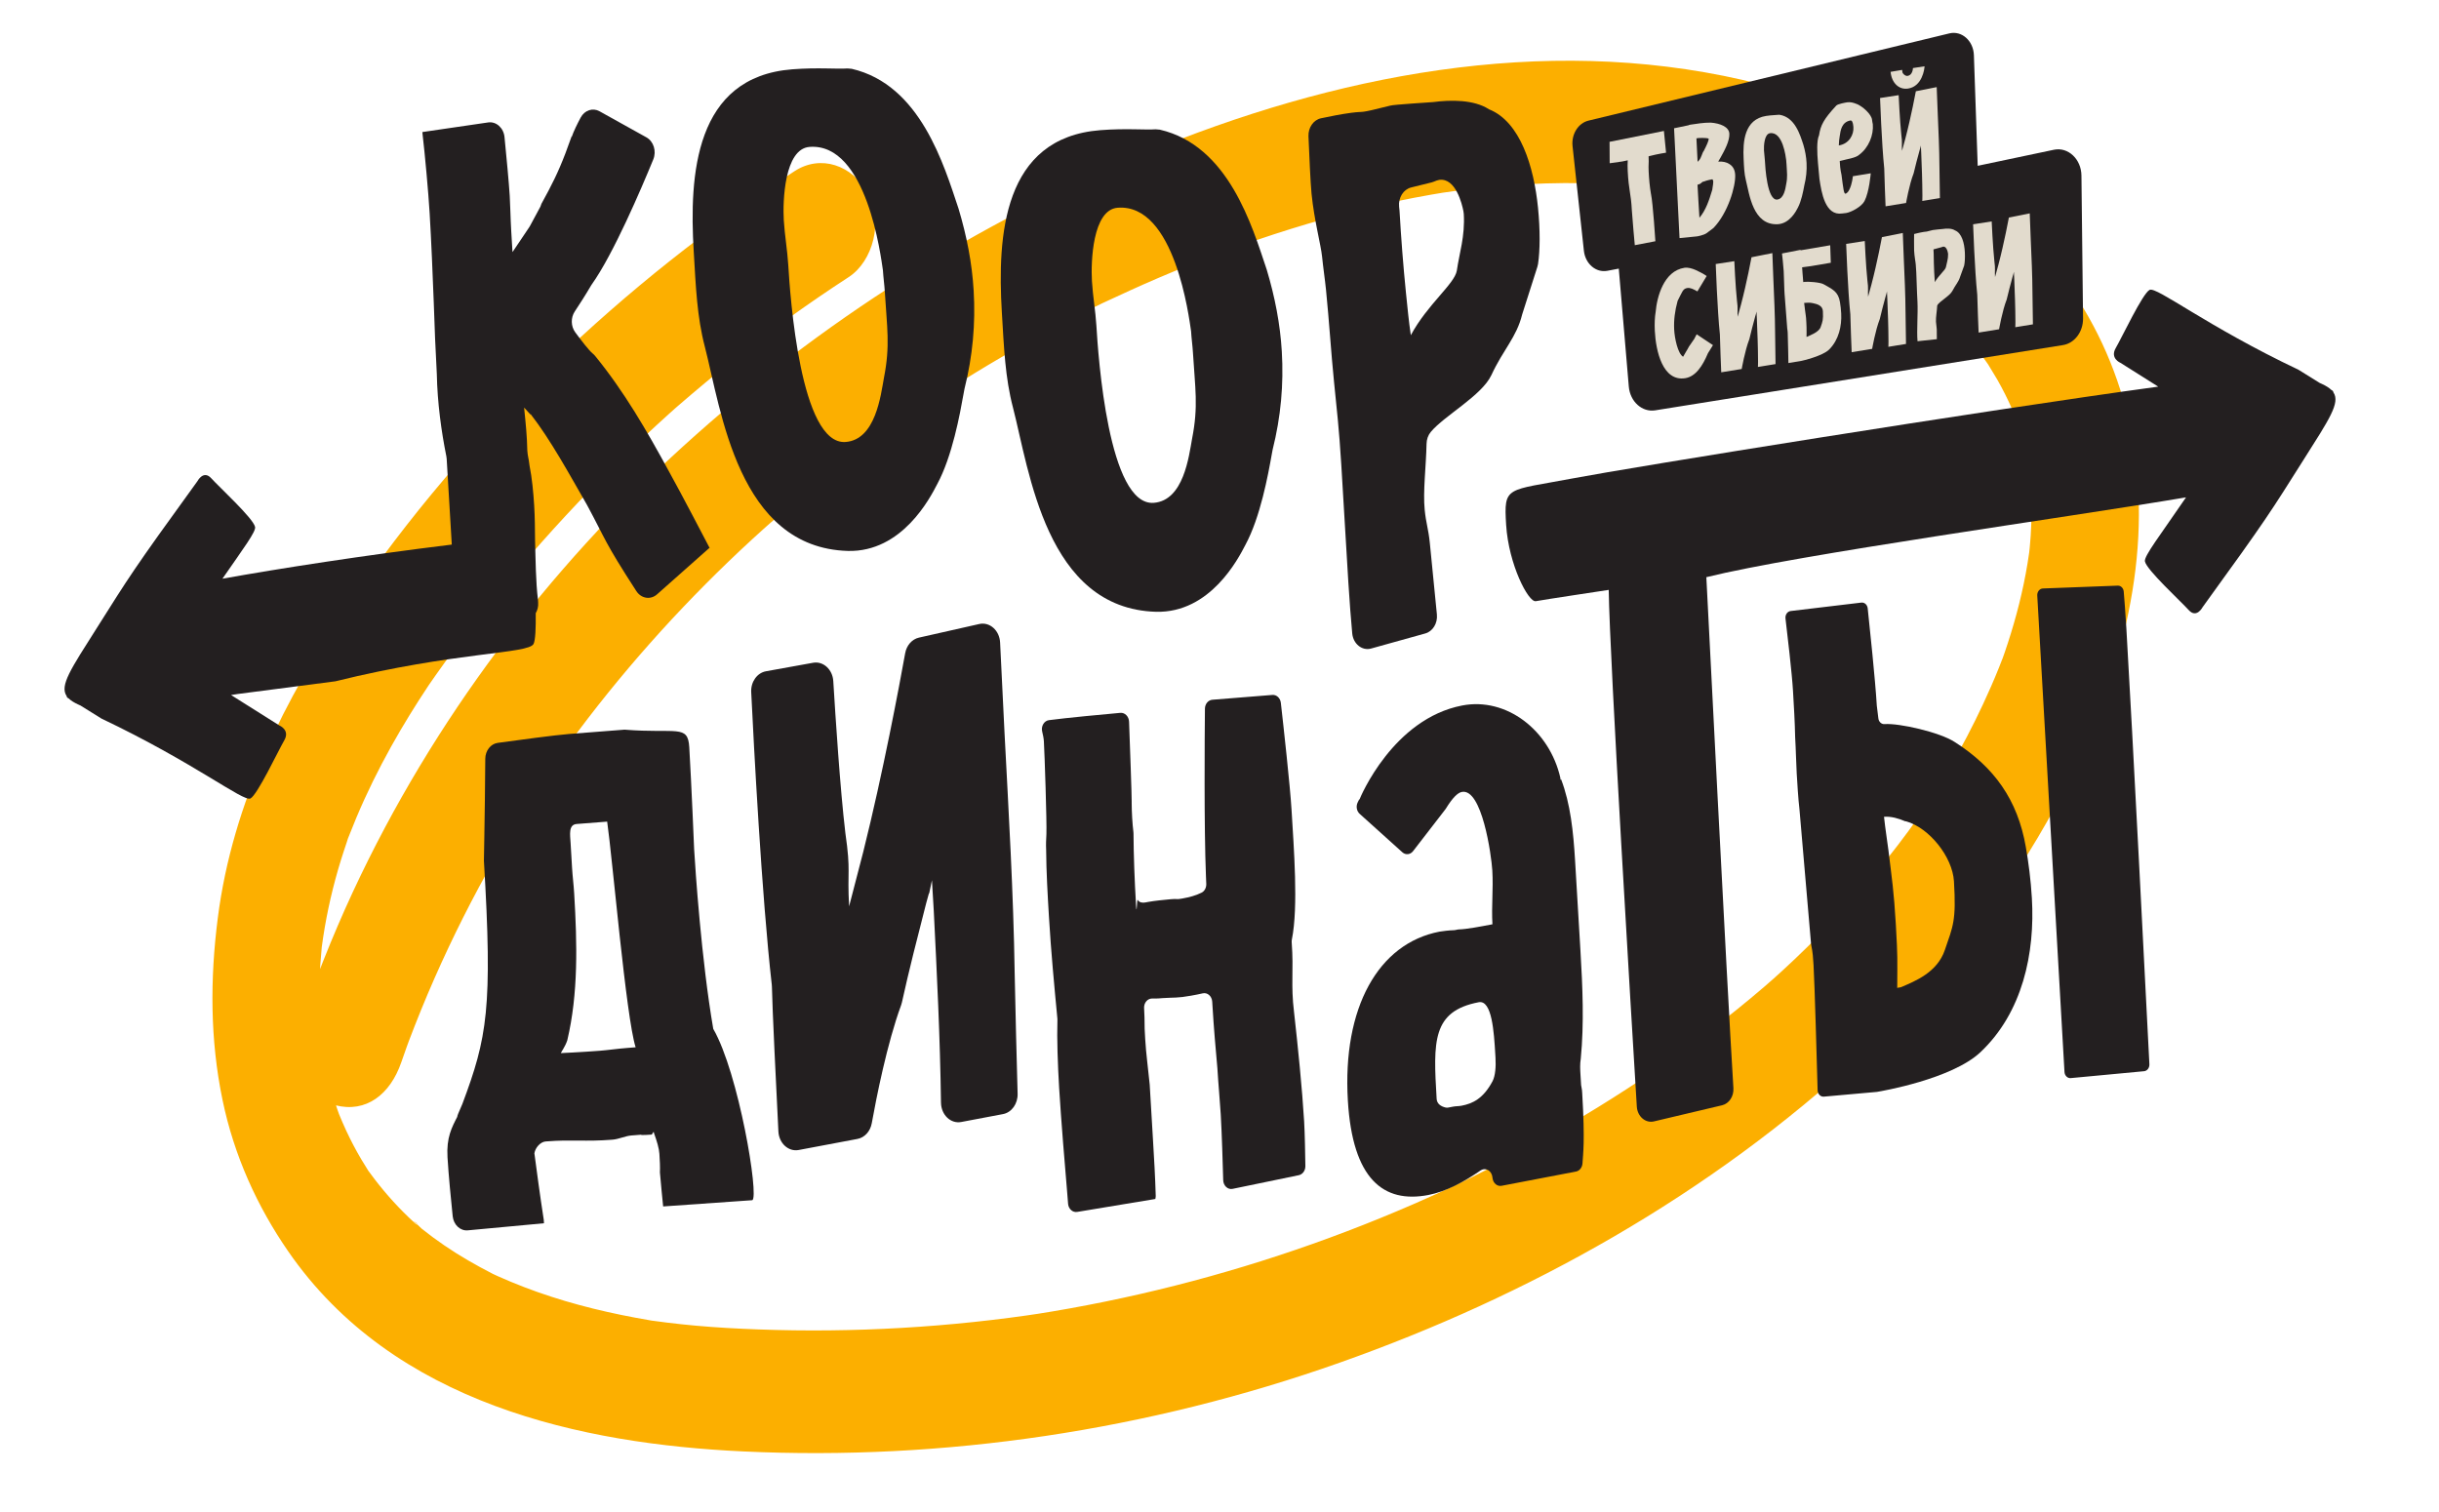 <svg width="150" height="93" viewBox="0 0 150 93" fill="none" xmlns="http://www.w3.org/2000/svg">
<path d="M48.864 10.529C38.428 17.321 28.763 26.398 21.386 37.27C17.562 42.907 14.304 49.313 13.393 56.476C12.916 60.222 12.917 63.95 13.685 67.654C14.396 71.089 15.818 74.204 17.72 76.961C24.215 86.378 35.819 88.81 45.701 89.274C58.064 89.855 70.597 87.989 82.417 83.806C93.94 79.729 105.117 73.542 114.511 64.829C118.91 60.749 122.827 55.959 125.908 50.514C129.246 44.617 131.841 37.494 131.517 30.348C130.854 15.755 118.485 7.504 107.172 4.916C94.853 2.098 82.023 4.605 70.345 9.459C60.105 13.715 50.53 19.715 41.999 27.465C33.774 34.937 26.648 44.228 21.704 54.854C20.426 57.602 19.313 60.446 18.312 63.339C17.675 65.179 19.008 67.56 20.617 67.979C22.519 68.473 23.997 67.314 24.678 65.344C24.791 65.02 24.904 64.695 25.02 64.371C25.07 64.233 25.121 64.095 25.171 63.956C24.904 64.699 25.085 64.188 25.145 64.032C25.389 63.393 25.636 62.757 25.894 62.125C26.426 60.821 26.992 59.535 27.59 58.268C28.762 55.785 30.055 53.378 31.458 51.056C32.146 49.916 32.863 48.797 33.6 47.697C33.201 48.293 33.649 47.629 33.804 47.407C33.993 47.135 34.183 46.865 34.375 46.596C34.758 46.058 35.148 45.525 35.543 44.998C37.156 42.845 38.862 40.785 40.647 38.818C42.441 36.842 44.315 34.96 46.256 33.174C46.495 32.954 46.736 32.736 46.977 32.519C47.166 32.348 47.765 31.826 47.244 32.279C47.769 31.823 48.294 31.37 48.826 30.925C49.82 30.095 50.829 29.288 51.851 28.504C56.023 25.307 60.421 22.499 64.977 20.084C65.496 19.809 66.017 19.539 66.54 19.274C66.822 19.132 67.104 18.991 67.386 18.851C67.507 18.792 67.629 18.732 67.749 18.673C68.536 18.286 67.35 18.858 67.811 18.643C68.949 18.114 70.087 17.588 71.238 17.096C73.918 15.95 76.642 14.934 79.405 14.075C82.244 13.192 85.124 12.477 88.033 11.97C88.219 11.938 89.165 11.784 88.531 11.881C88.888 11.826 89.245 11.777 89.602 11.73C90.316 11.635 91.03 11.555 91.746 11.488C93.222 11.35 94.702 11.272 96.182 11.261C97.603 11.251 99.025 11.302 100.442 11.421C101.148 11.48 101.853 11.556 102.556 11.65C102.707 11.67 102.857 11.693 103.008 11.713C103.536 11.783 102.506 11.618 103.031 11.718C103.429 11.795 103.829 11.857 104.227 11.936C107.07 12.497 109.868 13.366 112.556 14.569C112.805 14.68 113.406 14.967 112.816 14.678C113.097 14.815 113.376 14.957 113.653 15.102C114.25 15.417 114.84 15.751 115.419 16.107C116.502 16.773 117.551 17.512 118.551 18.331C118.693 18.448 118.831 18.571 118.975 18.686C118.947 18.664 118.537 18.285 118.826 18.553C119.062 18.772 119.301 18.989 119.533 19.216C120.027 19.697 120.503 20.202 120.958 20.731C121.35 21.186 121.726 21.658 122.083 22.149C122.192 22.299 122.299 22.451 122.406 22.604C122.385 22.575 122.073 22.073 122.276 22.424C122.464 22.748 122.67 23.058 122.855 23.385C123.178 23.957 123.475 24.548 123.743 25.156C123.877 25.461 124.002 25.77 124.122 26.083C123.827 25.316 124.174 26.297 124.25 26.554C124.449 27.233 124.61 27.926 124.734 28.628C124.775 28.86 124.898 29.894 124.828 29.152C124.871 29.607 124.905 30.062 124.922 30.519C124.952 31.321 124.94 32.124 124.89 32.924C124.868 33.269 124.834 33.612 124.805 33.956C124.865 33.245 124.819 33.838 124.797 33.983C124.762 34.211 124.73 34.44 124.692 34.668C124.419 36.331 124.002 37.962 123.485 39.547C123.36 39.931 123.23 40.313 123.092 40.691C123.299 40.124 123.006 40.895 122.933 41.074C122.629 41.832 122.302 42.578 121.958 43.314C121.33 44.657 120.644 45.965 119.905 47.233C119.575 47.801 119.234 48.36 118.885 48.911C118.696 49.208 118.5 49.499 118.311 49.795C118.336 49.756 118.64 49.319 118.407 49.654C118.265 49.859 118.123 50.066 117.979 50.27C117.172 51.414 116.323 52.52 115.44 53.589C113.632 55.778 111.678 57.809 109.626 59.696C109.373 59.929 109.116 60.157 108.862 60.388C109.35 59.946 108.7 60.526 108.533 60.669C107.976 61.148 107.411 61.617 106.841 62.077C105.777 62.935 104.692 63.762 103.591 64.558C101.274 66.232 98.884 67.773 96.445 69.203C95.163 69.956 93.866 70.676 92.557 71.366C91.902 71.71 91.244 72.046 90.583 72.375C90.442 72.445 89.556 72.876 90.094 72.619C89.714 72.801 89.333 72.98 88.951 73.156C83.559 75.652 77.981 77.626 72.301 79.067C69.435 79.795 66.542 80.386 63.633 80.841C64.242 80.746 63.312 80.886 63.131 80.912C62.773 80.962 62.415 81.011 62.057 81.058C61.34 81.15 60.623 81.235 59.904 81.311C58.416 81.469 56.926 81.591 55.434 81.677C52.501 81.847 49.562 81.879 46.627 81.77C45.339 81.723 44.05 81.654 42.765 81.537C42.192 81.485 41.619 81.424 41.048 81.354C40.802 81.323 40.556 81.291 40.31 81.257C40.149 81.235 39.977 81.221 39.817 81.186C40.042 81.235 40.375 81.277 39.955 81.206C37.619 80.808 35.305 80.267 33.047 79.467C32.501 79.273 31.958 79.066 31.421 78.842C31.154 78.731 30.888 78.617 30.623 78.498C30.511 78.447 30.399 78.392 30.286 78.343C29.851 78.152 31.02 78.719 30.295 78.346C29.279 77.823 28.283 77.257 27.326 76.602C26.855 76.28 26.394 75.94 25.944 75.581C25.807 75.471 25.536 75.139 25.376 75.11C25.667 75.163 25.801 75.501 25.491 75.21C25.371 75.098 25.25 74.987 25.132 74.873C24.272 74.046 23.473 73.136 22.755 72.148C22.263 71.471 22.959 72.503 22.622 71.963C22.486 71.744 22.348 71.526 22.216 71.303C21.883 70.737 21.575 70.152 21.295 69.551C21.137 69.214 20.994 68.871 20.85 68.527C20.794 68.395 20.628 67.86 20.837 68.507C20.787 68.35 20.732 68.196 20.681 68.039C20.429 67.258 20.219 66.459 20.051 65.649C19.984 65.325 19.923 64.999 19.869 64.671C19.833 64.453 19.802 64.233 19.77 64.014C19.761 63.954 19.705 63.404 19.748 63.853C19.794 64.341 19.734 63.637 19.725 63.524C19.712 63.357 19.7 63.19 19.689 63.023C19.661 62.577 19.645 62.129 19.638 61.682C19.628 60.896 19.649 60.109 19.7 59.326C19.722 58.989 19.752 58.653 19.783 58.317C19.851 57.573 19.802 58.164 19.78 58.314C19.812 58.091 19.841 57.868 19.875 57.646C20.12 56.038 20.487 54.455 20.963 52.916C21.079 52.54 21.204 52.169 21.328 51.797C21.55 51.128 21.2 52.093 21.453 51.439C21.756 50.662 22.077 49.894 22.422 49.139C23.09 47.678 23.837 46.264 24.641 44.895C25.003 44.279 25.377 43.672 25.76 43.074C25.967 42.751 26.177 42.431 26.388 42.112C26.307 42.235 26.027 42.635 26.424 42.062C26.548 41.883 26.672 41.704 26.798 41.525C28.584 38.985 30.513 36.572 32.519 34.256C34.528 31.936 36.63 29.722 38.816 27.621C39.314 27.142 39.818 26.669 40.325 26.202C40.598 25.95 40.872 25.7 41.148 25.452C41.305 25.311 41.463 25.17 41.621 25.029C41.356 25.265 41.468 25.163 41.668 24.99C42.787 24.022 43.919 23.075 45.072 22.161C47.379 20.333 49.758 18.629 52.197 17.042C53.698 16.065 54.34 13.581 53.381 11.882C52.403 10.15 50.471 9.484 48.864 10.529Z" fill="#FCAF00"/>
<path d="M43.649 33.693L43.637 33.702C43.646 33.716 43.652 33.725 43.652 33.725L43.649 33.693Z" fill="#231F20"/>
<path d="M49.783 9.036C53.315 8.761 54.179 15.829 54.3 16.622C54.328 17.084 54.39 17.501 54.415 17.921C54.547 20.149 54.759 21.23 54.362 23.245C54.167 24.315 53.849 27.042 52.01 27.185C49.214 27.402 48.59 18.163 48.477 16.272C48.427 15.432 48.257 14.432 48.204 13.549C48.134 12.372 48.238 9.156 49.783 9.036ZM43.345 21.315C44.353 25.205 45.376 33.696 52.151 33.887C55.481 33.966 57.204 30.623 57.634 29.788C58.567 28.069 59.039 25.456 59.261 24.215L59.317 23.915C59.825 21.891 60.001 19.893 59.881 17.876C59.781 16.195 59.46 14.532 58.953 12.84C58.055 10.166 56.614 5.212 52.38 4.232L52.119 4.21C51.494 4.259 50.304 4.14 48.723 4.263C42.727 4.729 42.383 10.751 42.664 15.457C42.794 17.643 42.867 19.495 43.345 21.315" fill="#231F20"/>
<path d="M68.734 12.778C72.265 12.504 73.13 19.571 73.251 20.364C73.278 20.826 73.34 21.244 73.365 21.664C73.498 23.891 73.71 24.972 73.313 26.988C73.118 28.058 72.8 30.785 70.96 30.928C68.165 31.145 67.54 21.906 67.428 20.015C67.378 19.174 67.207 18.174 67.155 17.292C67.085 16.115 67.189 12.899 68.734 12.778ZM62.296 25.058C63.304 28.948 64.327 37.438 71.101 37.63C74.432 37.708 76.154 34.366 76.585 33.53C77.518 31.811 77.99 29.199 78.212 27.957L78.268 27.657C78.775 25.634 78.952 23.636 78.832 21.619C78.732 19.938 78.411 18.274 77.904 16.583C77.005 13.908 75.564 8.954 71.33 7.975L71.07 7.953C70.445 8.001 69.255 7.883 67.673 8.006C61.678 8.472 61.334 14.493 61.614 19.2C61.745 21.386 61.818 23.238 62.296 25.058" fill="#231F20"/>
<path d="M86.784 11.531L88.056 11.216C88.1 11.205 88.143 11.19 88.186 11.172C88.306 11.121 88.423 11.075 88.517 11.063C89.532 10.93 89.918 12.566 89.999 12.979C90.011 13.036 90.019 13.095 90.023 13.153C90.108 14.54 89.745 15.586 89.596 16.645C89.456 17.469 87.798 18.703 86.766 20.619C86.645 19.787 86.557 18.908 86.465 17.988C86.301 16.355 86.166 14.635 86.071 12.952L86.046 12.707C85.991 12.157 86.31 11.649 86.784 11.531ZM84.324 39.89L87.657 38.962C88.118 38.833 88.424 38.333 88.37 37.794C88.23 36.377 87.977 33.818 87.935 33.397C87.847 32.518 87.703 32.197 87.62 31.361C87.506 30.233 87.705 28.699 87.734 27.298C87.739 27.026 87.829 26.766 87.993 26.569C88.829 25.563 91.135 24.332 91.724 23.066C92.456 21.486 93.272 20.743 93.614 19.342L94.546 16.423C94.565 16.363 94.58 16.303 94.59 16.241C94.716 15.413 94.726 14.141 94.588 12.77C94.337 10.259 93.502 7.485 91.57 6.721C90.656 6.12 89.211 6.139 88.148 6.278C88.039 6.293 85.677 6.432 85.498 6.498C83.399 7.027 84.046 6.815 83.093 6.939C82.505 7.016 81.784 7.159 81.242 7.275C80.779 7.374 80.451 7.846 80.472 8.384C80.518 9.492 80.596 11.276 80.661 11.921C80.825 13.553 81.236 15.068 81.308 15.779C81.379 16.491 81.483 17.156 81.55 17.825C81.747 19.792 81.858 21.643 82.043 23.484C82.114 24.195 82.19 24.949 82.278 25.827C82.567 28.709 82.83 35.444 83.163 38.961C83.224 39.608 83.77 40.044 84.324 39.89" fill="#231F20"/>
<path d="M38.577 64.457C37.989 64.502 37.402 64.59 36.887 64.63C35.747 64.719 34.494 64.774 34.494 64.774C34.492 64.731 34.766 64.373 34.89 63.983C35.569 61.102 35.499 58.067 35.313 54.958C35.281 54.412 35.214 53.91 35.184 53.406L35.092 51.851C35.062 51.347 34.95 50.722 35.465 50.682L37.341 50.536C37.653 52.665 38.504 62.604 39.092 64.416L38.577 64.457ZM42.69 52.231C42.69 52.231 42.526 48.233 42.391 45.964C42.305 44.535 41.639 45.136 38.409 44.88L35.025 45.143C34.144 45.212 31.819 45.526 30.609 45.693C30.176 45.753 29.85 46.17 29.845 46.668C29.834 48.017 29.81 50.559 29.786 51.504L29.761 52.941C30.302 62.018 29.965 63.817 28.435 67.904C28.372 68.079 28.173 68.474 28.112 68.689L28.147 68.645C27.782 69.348 27.449 69.966 27.522 71.184C27.587 72.278 27.739 73.826 27.841 74.809C27.896 75.336 28.306 75.719 28.769 75.676L33.455 75.24L33.442 75.03C33.202 73.487 32.999 71.94 32.866 70.938C32.919 70.595 33.23 70.234 33.561 70.208C35.253 70.076 35.928 70.235 37.657 70.1C38.062 70.069 38.456 69.87 38.824 69.841C38.898 69.835 38.971 69.83 39.081 69.821L39.413 69.795C39.415 69.837 40.041 69.789 40.077 69.786C40.114 69.783 40.175 69.567 40.217 69.648L40.219 69.69C40.397 70.183 40.535 70.637 40.554 70.973C40.58 71.393 40.602 71.771 40.585 72.11C40.603 72.405 40.784 74.206 40.784 74.206L46.268 73.822C46.699 73.619 45.431 65.992 43.866 63.285C43.132 59.036 42.762 53.45 42.69 52.231Z" fill="#231F20"/>
<path d="M61.78 45.096L61.507 39.519C61.47 38.773 60.865 38.237 60.224 38.382L56.514 39.219C56.089 39.316 55.756 39.693 55.669 40.177C55.312 42.157 54.318 47.485 53.09 52.399L52.221 55.748C52.096 53.524 52.339 53.651 51.991 51.239C51.668 48.515 51.381 44.098 51.248 41.894C51.205 41.175 50.63 40.653 50.007 40.765L47.106 41.289C46.561 41.388 46.169 41.94 46.2 42.57C46.355 45.761 46.842 55.096 47.465 60.566C47.471 60.612 47.473 60.656 47.474 60.702C47.493 61.928 47.746 67.094 47.872 69.593C47.908 70.321 48.49 70.853 49.121 70.734L52.735 70.053C53.175 69.971 53.525 69.586 53.614 69.087C53.892 67.546 54.553 64.18 55.42 61.823C55.44 61.769 55.456 61.715 55.468 61.658C55.899 59.693 56.429 57.63 56.958 55.566C57.318 54.185 56.971 55.776 57.315 54.142L57.428 56.034C57.619 59.864 57.816 63.779 57.871 67.804C57.872 67.813 57.872 67.822 57.872 67.832C57.886 68.576 58.471 69.134 59.114 69.012L61.685 68.526C62.216 68.425 62.601 67.892 62.584 67.276C62.535 65.466 62.438 61.817 62.404 59.892C62.327 54.895 62.034 49.978 61.78 45.096Z" fill="#231F20"/>
<path d="M79.585 62.258C79.374 60.541 79.573 59.737 79.44 57.957C79.436 57.899 79.439 57.841 79.451 57.784C79.857 55.776 79.57 52.16 79.43 49.798C79.343 48.339 78.929 44.61 78.773 43.231C78.74 42.936 78.511 42.723 78.252 42.744L74.561 43.04C74.305 43.06 74.106 43.299 74.104 43.592C74.087 45.298 74.045 50.821 74.167 53.897C74.174 54.024 74.184 54.196 74.187 54.379C74.191 54.603 74.081 54.813 73.901 54.904C73.528 55.09 73.141 55.188 72.706 55.267C72.27 55.346 72.485 55.264 72.011 55.308C71.536 55.352 71.025 55.402 70.625 55.474L70.428 55.51C70.262 55.54 70.06 55.514 69.97 55.352C69.918 55.257 69.912 56.433 69.868 55.697C69.776 54.155 69.719 52.606 69.711 51.256C69.711 51.233 69.71 51.212 69.707 51.19C69.641 50.656 69.602 49.997 69.598 49.332L69.601 49.374C69.608 49.004 69.488 45.749 69.438 44.392C69.426 44.067 69.182 43.821 68.899 43.846C67.881 43.938 65.621 44.148 64.51 44.295C64.212 44.334 64.013 44.67 64.096 45.001C64.145 45.198 64.188 45.412 64.199 45.597C64.244 46.354 64.385 50.576 64.355 51.303C64.336 51.604 64.323 51.989 64.338 52.241C64.347 53.641 64.432 55.069 64.51 56.373C64.639 58.544 64.833 60.579 65.03 62.653C65.032 62.679 65.033 62.703 65.032 62.729C64.996 63.92 65.052 65.464 65.138 66.92C65.249 68.769 65.517 72.034 65.631 73.33C65.643 73.531 65.666 73.804 65.688 74.047C65.717 74.363 65.971 74.588 66.247 74.543L71.053 73.747C71.053 73.747 71.082 73.615 71.079 73.572C71.046 72.39 70.975 71.212 70.91 70.12L70.708 66.716C70.611 65.714 70.486 64.845 70.431 63.92C70.396 63.338 70.391 63.249 70.387 62.588C70.387 62.576 70.387 62.563 70.386 62.551C70.375 62.364 70.364 62.166 70.362 61.977C70.359 61.671 70.576 61.421 70.844 61.417C71.014 61.415 71.174 61.425 71.492 61.392C72.223 61.344 72.41 61.395 73.246 61.243C73.503 61.197 73.739 61.153 73.965 61.099C74.255 61.028 74.532 61.272 74.552 61.611L74.57 61.894C74.65 63.239 74.761 64.494 74.87 65.705C74.93 66.714 75.024 67.674 75.077 68.557C75.144 69.697 75.201 71.596 75.228 72.59C75.238 72.933 75.512 73.186 75.807 73.124L79.878 72.283C80.114 72.234 80.285 71.996 80.281 71.722C80.272 71.016 80.248 69.7 80.206 68.984C80.085 66.967 79.819 64.34 79.585 62.258Z" fill="#231F20"/>
<path d="M91.796 66.496C91.219 67.585 90.558 67.881 89.887 68.01C89.701 68.046 89.549 68.032 89.363 68.068L89.074 68.123C89.019 68.134 88.961 68.135 88.906 68.122C88.603 68.05 88.372 67.889 88.354 67.581C88.143 64.052 88.071 62.195 90.941 61.645C91.761 61.488 91.881 63.505 91.959 64.808L91.974 65.06C92.006 65.606 91.964 66.167 91.796 66.496ZM97.264 66.88C97.253 66.834 97.242 66.788 97.239 66.741L97.198 66.056C97.181 65.762 97.163 65.468 97.218 65.118C97.428 62.952 97.333 60.718 97.197 58.449L96.869 52.943C96.764 51.178 96.584 49.427 96.005 47.924L95.97 47.973L95.963 47.847C95.298 44.914 92.65 42.871 89.929 43.393C85.679 44.207 83.666 49.013 83.601 49.196L83.598 49.154L83.499 49.354C83.382 49.59 83.433 49.888 83.619 50.056L86.246 52.422C86.446 52.602 86.735 52.572 86.903 52.354L88.897 49.772C88.907 49.758 88.918 49.742 88.927 49.728C89.332 49.069 89.648 48.759 89.906 48.71C91.136 48.474 91.72 52.571 91.778 53.537C91.847 54.714 91.719 55.716 91.786 56.85L91.674 56.872C91.092 56.983 90.191 57.156 89.727 57.166C89.704 57.166 89.682 57.169 89.659 57.173L89.474 57.209C89.447 57.214 89.419 57.216 89.392 57.216C89.177 57.218 88.707 57.27 88.533 57.303C84.768 58.025 82.553 61.978 82.894 67.692C83.182 72.525 85.081 74.031 87.84 73.502C88.955 73.288 90.075 72.67 91.053 71.994C91.294 71.827 91.609 71.931 91.734 72.221C91.734 72.222 91.735 72.223 91.735 72.225C91.755 72.269 91.769 72.316 91.776 72.366L91.797 72.495C91.845 72.789 92.09 72.986 92.349 72.936L96.925 72.059C97.147 72.017 97.311 71.803 97.325 71.546C97.356 70.956 97.488 70.283 97.306 67.226C97.299 67.122 97.292 66.99 97.264 66.88" fill="#231F20"/>
<path d="M130.611 36.388C130.594 36.174 130.433 36.014 130.245 36.021L125.637 36.196C125.436 36.204 125.28 36.4 125.293 36.629L126.967 65.933C126.98 66.16 127.154 66.331 127.352 66.312L131.862 65.888C132.055 65.87 132.2 65.68 132.189 65.459C132.043 62.584 131.143 44.862 130.773 38.653C130.716 37.687 130.65 36.85 130.611 36.388Z" fill="#231F20"/>
<path d="M119.609 58.434C119.137 59.822 117.764 60.351 116.936 60.711C116.791 60.764 116.752 60.725 116.681 60.772L116.687 59.632C116.703 58.66 116.635 57.525 116.595 56.853C116.47 54.752 116.356 54.085 116.138 52.287C116.066 51.702 115.953 51.035 115.868 50.239C116.31 50.205 116.761 50.339 117.178 50.517L117.215 50.514C118.643 50.91 120.08 52.698 120.17 54.211C120.316 56.648 120.112 56.96 119.609 58.434ZM124.589 52.094C124.083 49.178 122.634 47.18 120.214 45.638C119.291 45.034 116.781 44.469 115.899 44.538C115.712 44.552 115.547 44.4 115.521 44.188L115.425 43.406C115.424 43.397 115.423 43.388 115.423 43.379C115.33 41.824 114.986 38.552 114.865 37.418C114.841 37.198 114.668 37.041 114.474 37.064L110.125 37.583C109.925 37.607 109.782 37.814 109.809 38.042C109.925 39.012 110.207 41.423 110.27 42.484C110.325 43.409 110.385 44.418 110.403 45.345C110.451 46.143 110.461 46.944 110.499 47.575C110.534 48.163 110.594 49.172 110.666 49.757L111.383 58.076C111.384 58.094 111.387 58.111 111.391 58.129C111.487 58.574 111.509 58.945 111.534 59.357C111.602 60.498 111.743 65.554 111.785 67.06C111.791 67.292 111.966 67.47 112.169 67.452L115.424 67.161C115.432 67.16 115.438 67.159 115.446 67.158C115.69 67.118 120.026 66.379 121.794 64.723C124.384 62.285 125.164 58.636 124.961 55.232C124.896 54.139 124.758 53.052 124.589 52.094" fill="#231F20"/>
<path d="M20.628 41.905C28 40.082 32.511 40.226 32.815 39.605C32.931 39.367 32.958 38.613 32.948 37.715C33.054 37.533 33.113 37.313 33.098 37.077L33.091 36.944C33.089 36.922 33.087 36.9 33.084 36.877C32.952 35.834 32.938 34.377 32.907 33.251C32.904 32.576 32.894 31.775 32.853 31.102C32.804 30.283 32.716 29.385 32.568 28.648C32.56 28.61 32.555 28.573 32.552 28.535C32.527 28.265 32.449 28.03 32.43 27.716C32.414 26.83 32.327 25.993 32.241 25.155L32.236 25.071L32.631 25.505L32.628 25.463C33.869 27.055 35.032 29.202 36.103 31.061C37.292 33.268 37.12 33.242 39.134 36.355C39.434 36.819 40.01 36.91 40.409 36.557L43.637 33.694C43.466 33.366 41.86 30.285 41.155 29.022C39.766 26.469 38.386 24.079 36.595 21.886C36.549 21.829 36.498 21.782 36.443 21.737C36.216 21.55 35.738 20.928 35.377 20.438C35.107 20.071 35.094 19.54 35.349 19.158C35.628 18.737 36.002 18.157 36.348 17.566C36.362 17.542 36.376 17.52 36.392 17.498C37.716 15.642 39.434 11.62 40.177 9.807C40.386 9.299 40.198 8.695 39.756 8.449L36.871 6.844C36.454 6.612 35.951 6.78 35.71 7.233C35.504 7.62 35.279 8.075 35.161 8.421L35.158 8.379L34.777 9.422C34.329 10.597 33.933 11.387 33.299 12.534L33.236 12.708L32.595 13.897C32.578 13.927 32.561 13.956 32.542 13.984L31.552 15.457L31.518 15.501L31.438 14.157C31.395 13.442 31.389 12.725 31.349 12.052C31.302 11.264 31.138 9.547 31.028 8.434C30.972 7.864 30.518 7.459 30.021 7.531L25.978 8.122L25.983 8.206C26.134 9.503 26.345 11.808 26.423 13.111C26.521 14.75 26.614 16.938 26.677 18.622C26.711 19.801 26.797 21.863 26.864 22.998C26.898 24.781 27.145 26.547 27.451 28.067C27.462 28.119 27.468 28.17 27.471 28.223L27.785 33.496C22.36 34.16 17.13 34.975 13.68 35.595C14.966 33.737 15.748 32.7 15.688 32.411C15.579 31.881 13.479 29.958 12.996 29.421C12.512 28.884 12.143 29.595 12.143 29.595C8.09 35.186 7.966 35.447 5.921 38.68C4.355 41.153 3.667 42.16 4.093 42.805C4.105 42.863 4.128 42.907 4.167 42.927C4.181 42.935 4.201 42.946 4.22 42.957C4.358 43.09 4.548 43.211 4.804 43.329C4.851 43.351 4.899 43.372 4.946 43.393C5.544 43.761 6.241 44.199 6.241 44.199C11.937 46.905 14.972 49.337 15.402 49.113C15.833 48.888 17.108 46.181 17.481 45.54C17.854 44.899 17.188 44.625 17.188 44.625C15.913 43.819 14.962 43.219 14.21 42.749C14.466 42.71 14.624 42.686 14.624 42.686L20.628 41.905Z" fill="#231F20"/>
<path d="M143.509 24.139C143.496 24.081 143.474 24.037 143.435 24.017C143.421 24.009 143.401 23.997 143.382 23.986C143.244 23.853 143.053 23.732 142.798 23.614C142.75 23.593 142.703 23.571 142.656 23.55C142.058 23.183 141.36 22.744 141.36 22.744C135.664 20.038 132.63 17.606 132.2 17.831C131.769 18.055 130.495 20.762 130.121 21.404C129.748 22.045 130.413 22.319 130.413 22.319C131.343 22.905 132.098 23.382 132.732 23.781C121.819 25.271 100.238 28.756 96.733 29.424C92.629 30.205 92.477 29.858 92.629 32.289C92.782 34.72 93.997 37.064 94.453 36.977C94.909 36.89 98.937 36.283 98.937 36.283C99.004 40.707 100.342 62.773 100.665 68.066C100.702 68.671 101.198 69.098 101.718 68.975L105.909 67.983C106.339 67.882 106.637 67.432 106.606 66.932C106.212 60.647 104.941 35.501 104.941 35.501C110.626 34.095 127.073 31.837 134.442 30.592C132.849 32.929 131.846 34.206 131.914 34.532C132.023 35.062 134.123 36.986 134.606 37.523C135.09 38.059 135.459 37.349 135.459 37.349C139.512 31.758 139.635 31.496 141.681 28.264C143.246 25.791 143.935 24.783 143.509 24.139Z" fill="#231F20"/>
<path d="M128.01 10.8C127.999 9.786 127.191 9.028 126.317 9.211L121.63 10.198L121.396 3.393C121.366 2.509 120.647 1.87 119.891 2.053L97.694 7.419C97.06 7.572 96.634 8.254 96.713 8.989L97.41 15.424C97.498 16.229 98.154 16.789 98.855 16.656L99.556 16.522L100.172 23.776C100.251 24.703 100.99 25.368 101.797 25.239L126.875 21.225C127.589 21.111 128.118 20.407 128.109 19.583L128.01 10.8Z" fill="#231F20"/>
<path d="M101.538 11.934C101.658 12.499 101.807 14.838 101.807 14.838L100.541 15.081C100.541 15.081 100.379 13.328 100.359 12.929C100.308 11.894 100.165 11.706 100.106 10.53C100.095 10.293 100.093 10.082 100.107 9.86C99.999 9.886 99.892 9.912 99.776 9.931C99.693 9.943 99.03 10.036 99.03 10.036L98.996 10.041L98.989 8.723L102.331 8.054L102.464 9.391C102.464 9.391 101.925 9.474 101.488 9.589L101.389 9.614C101.415 10.136 101.369 10.057 101.394 10.551C101.417 11.016 101.456 11.469 101.538 11.944L101.538 11.934Z" fill="#E2DBCD"/>
<path d="M105.307 11.668L105.325 11.531C105.344 11.403 105.371 11.265 105.366 11.171C105.363 11.114 105.352 11.068 105.309 11.026C105.201 11.043 104.953 11.1 104.798 11.163C104.623 11.189 104.637 11.293 104.61 11.259L104.611 11.268C104.579 11.293 104.546 11.316 104.497 11.333L104.505 11.332L104.48 11.336C104.448 11.36 104.423 11.354 104.398 11.358C104.433 12.07 104.471 12.657 104.516 13.396C104.91 12.924 105.106 12.339 105.307 11.668ZM105.084 8.527C105.033 8.497 104.856 8.476 104.473 8.488L104.332 8.509C104.357 9.012 104.377 9.421 104.403 9.952L104.483 9.873C104.641 9.705 104.692 9.372 104.78 9.291C104.97 8.918 105.091 8.66 105.084 8.527M106.715 10.752C106.75 11.454 106.272 13.105 105.374 14.028L104.955 14.342C104.795 14.462 104.364 14.548 104.339 14.542L103.292 14.646L103.193 12.663L103.082 10.414L102.99 8.564L102.956 7.89L103.841 7.706C103.857 7.693 103.906 7.676 103.956 7.669C104.321 7.612 104.81 7.537 105.203 7.543L105.211 7.542C105.789 7.586 106.335 7.799 106.356 8.225C106.377 8.662 106.072 9.235 105.819 9.685L105.703 9.885C105.695 9.905 105.68 9.917 105.672 9.938C105.947 9.924 106.184 9.973 106.356 10.09C106.571 10.219 106.699 10.438 106.715 10.752Z" fill="#E2DBCD"/>
<path d="M109.874 10.13C109.869 10.036 109.856 9.942 109.851 9.838C109.826 9.66 109.647 8.072 108.851 8.194C108.503 8.248 108.472 8.979 108.485 9.245C108.495 9.445 108.532 9.668 108.541 9.858C108.562 10.285 108.682 12.37 109.312 12.273C109.727 12.209 109.804 11.585 109.85 11.339C109.945 10.875 109.899 10.634 109.874 10.13ZM111.105 10.026C111.128 10.482 111.083 10.938 110.965 11.406L110.952 11.475C110.899 11.761 110.786 12.361 110.573 12.767C110.474 12.964 110.079 13.752 109.329 13.791C107.804 13.864 107.592 11.955 107.374 11.09C107.271 10.686 107.258 10.267 107.234 9.773C107.181 8.71 107.272 7.339 108.623 7.13C108.979 7.075 109.247 7.082 109.387 7.06L109.446 7.06C110.397 7.21 110.711 8.309 110.907 8.9C111.018 9.275 111.086 9.647 111.105 10.026Z" fill="#E2DBCD"/>
<path d="M113.089 8.945C113.719 8.848 114.025 8.284 113.985 7.803C113.961 7.5 113.889 7.397 113.798 7.411C113.26 7.513 113.194 8.021 113.144 8.373L113.107 8.636L113.089 8.945ZM113.504 11.913C113.545 11.906 113.666 11.821 113.734 11.667C113.916 11.304 113.952 10.839 113.952 10.839L115.053 10.659C115.053 10.659 114.96 11.802 114.67 12.364C114.488 12.717 113.845 13.055 113.538 13.102C113.405 13.123 113.305 13.129 113.297 13.13C112.244 13.292 112.021 11.826 111.898 11.013L111.807 10.033C111.75 9.382 111.721 8.64 111.872 8.321C111.967 7.704 112.157 7.33 112.934 6.493C113.029 6.392 113.485 6.312 113.601 6.294C113.8 6.263 114.003 6.318 114.182 6.396L114.156 6.38C114.539 6.522 115.099 7.029 115.132 7.368C115.137 7.462 115.166 7.554 115.179 7.638C115.238 8.307 114.925 9.083 114.345 9.517C114.138 9.72 113.532 9.795 113.285 9.871L113.145 9.903C113.153 10.073 113.156 10.121 113.172 10.271C113.197 10.449 113.214 10.609 113.254 10.755L113.323 11.29C113.356 11.467 113.37 11.57 113.384 11.683C113.417 11.84 113.446 11.921 113.504 11.913" fill="#E2DBCD"/>
<path d="M117.647 4.187C117.649 4.235 117.618 4.622 117.32 4.668C117.179 4.69 117.004 4.526 116.999 4.431L116.984 4.299L116.272 4.419C116.339 5.106 116.787 5.534 117.35 5.447C118.22 5.313 118.359 4.24 118.36 4.077L117.647 4.187ZM116.769 5.853C116.769 5.853 116.838 7.42 116.93 8.266C117.01 8.856 116.939 8.772 116.979 9.416C116.979 9.396 116.888 9.602 116.888 9.592L117.178 8.534C117.543 7.149 117.826 5.613 117.826 5.613L119.108 5.358L119.17 6.936C119.216 8.037 119.271 9.148 119.277 10.275C119.281 10.867 119.305 12.183 119.305 12.183L118.22 12.36C118.22 12.36 118.231 12.244 118.229 12.034C118.225 11.126 118.19 10.242 118.155 9.378L118.134 8.95C118.052 9.317 118.134 8.96 118.05 9.269C117.922 9.738 117.795 10.207 117.692 10.654C117.418 11.356 117.224 12.485 117.224 12.485L115.964 12.69C115.964 12.69 115.882 10.685 115.882 10.36C115.724 8.854 115.625 6.029 115.625 6.029L116.769 5.853Z" fill="#E2DBCD"/>
<path d="M105.349 21.229L105.039 21.727C104.718 22.493 104.292 23.161 103.637 23.263C102.261 23.475 101.835 21.609 101.772 20.347C101.75 19.901 101.771 19.487 101.823 19.192C101.902 18.262 102.324 16.666 103.592 16.471C104.031 16.403 104.584 16.767 104.729 16.831L104.962 16.976L104.391 17.925C104.159 17.789 103.953 17.687 103.771 17.715C103.489 17.759 103.465 17.953 103.175 18.505C103.005 19.115 102.934 19.709 102.962 20.259C102.988 20.8 103.186 21.754 103.513 21.943C103.589 21.788 103.776 21.51 103.875 21.313L104.17 20.885L104.171 20.895C104.224 20.8 104.293 20.656 104.346 20.562L105.349 21.229Z" fill="#E2DBCD"/>
<path d="M106.662 16.064C106.662 16.064 106.731 17.631 106.823 18.477C106.903 19.067 106.832 18.983 106.872 19.626C106.871 19.607 106.781 19.812 106.78 19.803L107.07 18.745C107.436 17.359 107.719 15.824 107.719 15.824L109.001 15.568L109.062 17.146C109.108 18.248 109.164 19.359 109.17 20.486C109.174 21.078 109.197 22.394 109.197 22.394L108.112 22.571C108.112 22.571 108.123 22.455 108.121 22.245C108.118 21.337 108.082 20.453 108.048 19.588L108.027 19.161C107.944 19.528 108.027 19.171 107.942 19.48C107.815 19.95 107.688 20.419 107.585 20.865C107.311 21.567 107.116 22.696 107.116 22.696L105.857 22.9C105.857 22.9 105.774 20.895 105.774 20.57C105.616 19.065 105.518 16.24 105.518 16.24L106.662 16.064Z" fill="#E2DBCD"/>
<path d="M112.109 19.143C112.092 18.801 111.787 18.705 111.466 18.64L111.458 18.641C111.364 18.608 111.056 18.616 110.956 18.632C110.974 18.811 110.998 18.96 111.013 19.092C111.058 19.496 111.068 19.361 111.091 19.835C111.099 19.987 111.111 20.243 111.106 20.464L111.102 20.723C111.118 20.711 111.127 20.719 111.159 20.704C111.347 20.609 111.864 20.433 111.974 20.11C112.09 19.767 112.136 19.693 112.109 19.143ZM113.235 19.284C113.274 20.053 113.09 20.894 112.501 21.492C112.088 21.909 110.807 22.193 110.807 22.193L109.988 22.33C109.988 22.33 109.961 20.794 109.946 20.49C109.941 20.395 109.937 20.31 109.916 20.208L109.772 18.328C109.757 18.196 109.746 17.968 109.739 17.835C109.732 17.693 109.731 17.512 109.722 17.331C109.72 17.121 109.709 16.893 109.699 16.685C109.684 16.381 109.594 15.591 109.594 15.591L110.736 15.367C110.736 15.367 110.736 15.377 110.737 15.396L112.559 15.086L112.596 16.161C112.596 16.161 111.561 16.339 111.379 16.368C111.238 16.389 111.072 16.415 110.93 16.428C110.897 16.433 110.864 16.438 110.831 16.443C110.846 16.584 110.852 16.707 110.857 16.802L110.901 17.35L110.976 17.338C111.174 17.308 111.945 17.361 112.152 17.482C112.694 17.791 113.051 17.926 113.158 18.579C113.194 18.793 113.223 19.037 113.235 19.284Z" fill="#E2DBCD"/>
<path d="M114.684 14.825C114.684 14.825 114.753 16.392 114.845 17.238C114.925 17.828 114.854 17.744 114.894 18.388C114.893 18.369 114.803 18.573 114.803 18.564L115.093 17.506C115.458 16.12 115.741 14.585 115.741 14.585L117.023 14.33L117.084 15.908C117.131 17.01 117.186 18.12 117.192 19.247C117.196 19.839 117.22 21.155 117.22 21.155L116.135 21.332C116.135 21.332 116.145 21.216 116.143 21.006C116.14 20.098 116.104 19.214 116.07 18.349L116.049 17.923C115.967 18.289 116.049 17.932 115.964 18.242C115.837 18.711 115.71 19.179 115.607 19.626C115.333 20.328 115.139 21.457 115.139 21.457L113.879 21.662C113.879 21.662 113.796 19.657 113.797 19.332C113.638 17.826 113.54 15.001 113.54 15.001L114.684 14.825Z" fill="#E2DBCD"/>
<path d="M119.117 20.862L119.125 20.861L119.117 20.862ZM119.494 15.172C119.469 15.176 119.437 15.19 119.404 15.205L118.91 15.338L118.923 15.614C118.926 15.996 118.937 16.386 118.955 16.756C118.965 16.965 118.975 17.164 118.993 17.353C119.247 16.912 119.633 16.623 119.674 16.435C119.72 16.189 119.817 15.944 119.809 15.62C119.809 15.63 119.76 15.131 119.494 15.172M120.84 15.528C120.856 15.851 120.837 16.15 120.797 16.338L120.547 17.027C120.454 17.347 120.263 17.52 120.08 17.883C119.913 18.215 119.244 18.548 119.14 18.793C119.123 19.131 119.05 19.514 119.064 19.79C119.073 19.98 119.102 20.051 119.112 20.251C119.118 20.384 119.117 20.852 119.117 20.862L117.929 20.988C117.872 20.337 117.962 19.3 117.925 18.56C117.916 18.361 117.907 18.19 117.899 18.029C117.878 17.611 117.874 17.191 117.852 16.745C117.844 16.593 117.828 16.443 117.821 16.281C117.812 16.12 117.737 15.778 117.719 15.408C117.708 15.19 117.719 14.394 117.719 14.394C117.719 14.394 118.073 14.301 118.322 14.263C118.537 14.229 118.39 14.281 118.867 14.15C118.908 14.134 119.441 14.09 119.466 14.086C119.706 14.049 120.031 14.037 120.229 14.169C120.655 14.332 120.812 14.959 120.84 15.528" fill="#E2DBCD"/>
<path d="M122.49 13.619C122.49 13.619 122.56 15.187 122.652 16.032C122.731 16.623 122.661 16.538 122.701 17.182C122.7 17.163 122.61 17.368 122.609 17.359L122.899 16.3C123.265 14.915 123.548 13.379 123.548 13.379L124.83 13.124L124.891 14.702C124.938 15.804 124.993 16.914 124.998 18.041C125.003 18.634 125.026 19.95 125.026 19.95L123.941 20.127C123.941 20.127 123.952 20.011 123.95 19.801C123.947 18.892 123.911 18.009 123.877 17.144L123.855 16.717C123.773 17.083 123.856 16.726 123.771 17.036C123.644 17.505 123.517 17.974 123.414 18.42C123.139 19.122 122.945 20.252 122.945 20.252L121.686 20.456C121.686 20.456 121.603 18.451 121.603 18.126C121.445 16.621 121.347 13.796 121.347 13.796L122.49 13.619Z" fill="#E2DBCD"/>
</svg>

